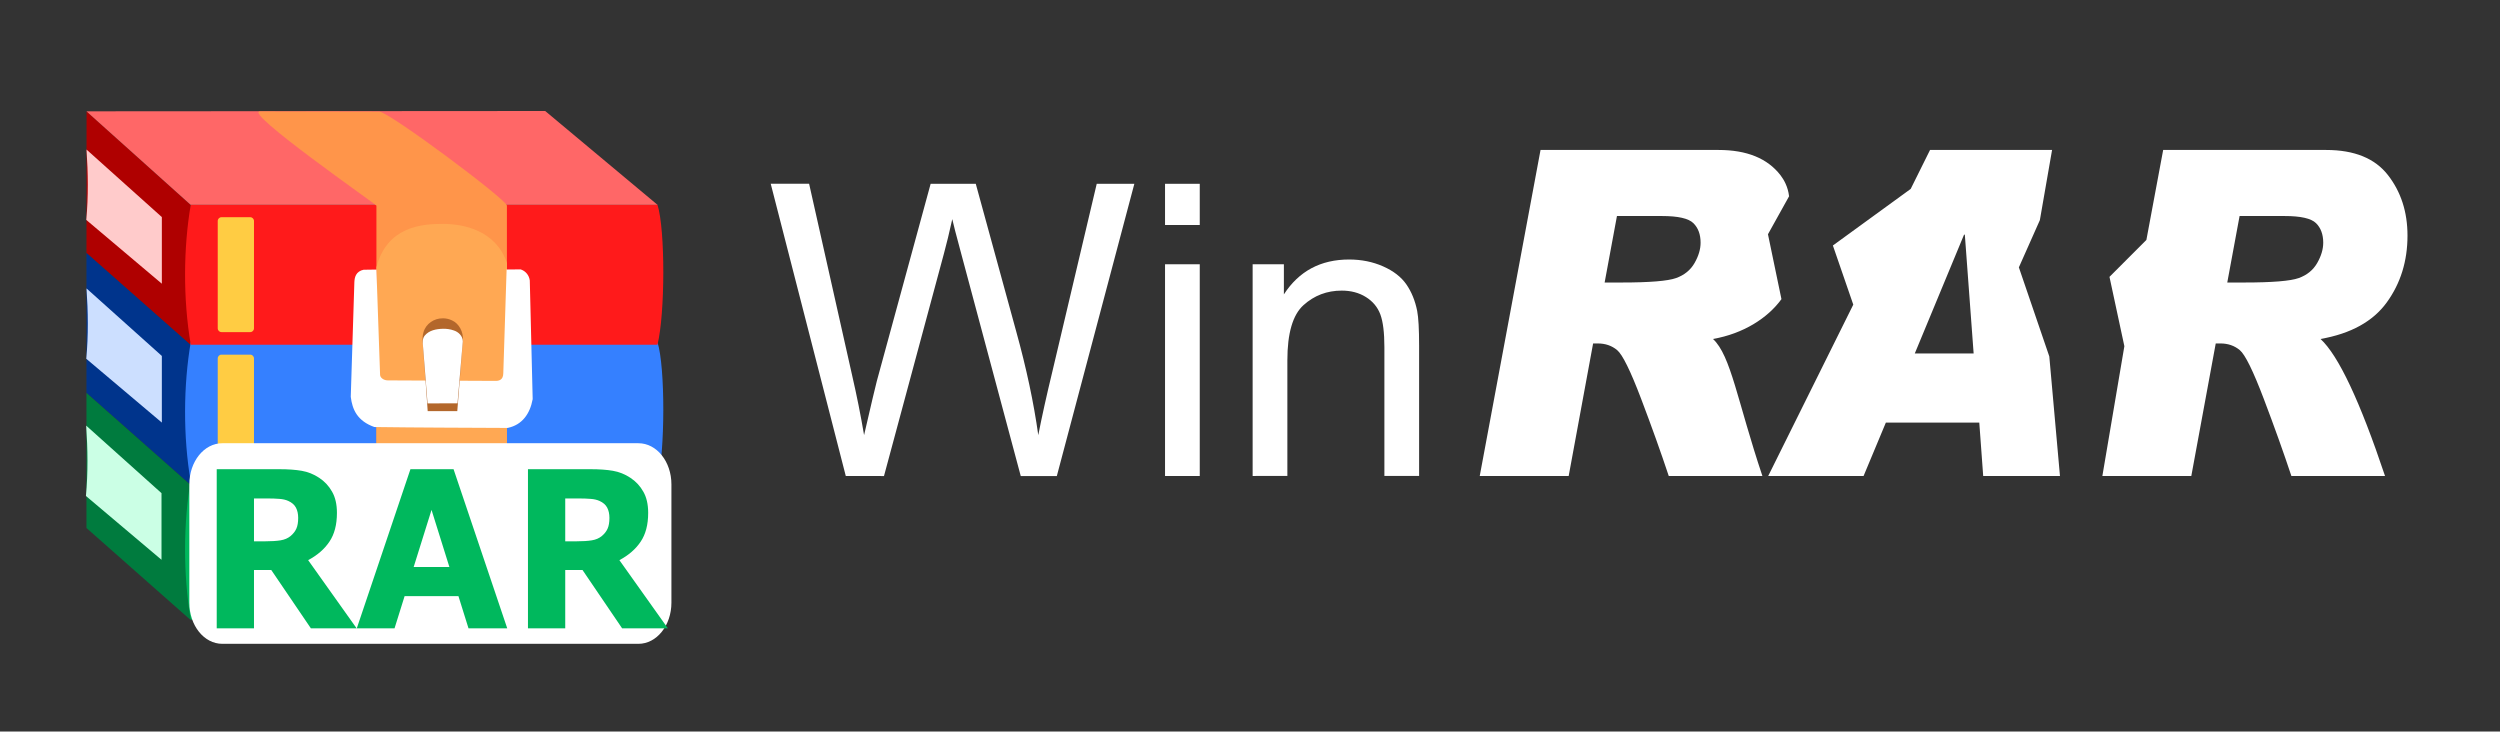 <svg version="1.1" viewBox="0 0 304.3 89.04" xmlns="http://www.w3.org/2000/svg">
 <rect x="0" y="0" width="304.3" height="89.04" fill="#333333" stroke="none"/>
 <g transform="matrix(.86 0 0 .925 25.18 -3.037)" fill="#fff">
  <g transform="matrix(1.057,0,0,1.029,-4.671,-11.99)">
   <path id="WinRAR" d="m89.97 75.71-10.05-37.37h5.14l5.76 24.5c0.62 2.566 1.154 5.114 1.601 7.646 0.964-3.993 1.533-6.295 1.705-6.907l7.207-25.23h6.044l5.424 18.91c1.36 4.689 2.342 9.097 2.945 13.23 0.482-2.362 1.111-5.072 1.886-8.13l5.941-24.01h5.037l-10.38 37.37h-4.83l-7.982-28.47c-0.672-2.379-1.068-3.84-1.188-4.384-0.396 1.716-0.766 3.177-1.111 4.384l-8.033 28.47zm42.75-32.09v-5.275h4.649v5.275zm0 32.09v-27.07h4.649v27.07zm11.73 0v-27.07h4.184v3.849c2.015-2.974 4.925-4.46 8.731-4.46 1.653 0 3.173 0.293 4.559 0.879s2.424 1.355 3.113 2.307c0.689 0.952 1.171 2.081 1.446 3.39 0.172 0.85 0.258 2.337 0.258 4.46v16.64h-4.649v-16.46c0-1.869-0.181-3.267-0.542-4.193-0.362-0.926-1.003-1.665-1.924-2.217-0.921-0.552-2.002-0.828-3.242-0.828-1.98 0-3.689 0.62-5.127 1.861s-2.157 3.594-2.157 7.06v14.78z" stroke-width=".947"/>
   <path id="Combined-Shape" d="m183 34.02h23.85c3.768 0 6.525 1.071 8.269 3.213 0.467 0.586 1.008 1.472 1.162 2.709l-2.828 4.858 1.806 8.297c-1.849 2.436-5.103 4.411-9.168 5.094 2.408 2.123 3.267 7.962 6.617 17.52h-12.54c-1.047-3.014-2.281-6.308-3.703-9.882s-2.49-5.645-3.206-6.213c-0.715-0.569-1.579-0.853-2.591-0.853h-0.628l-3.271 16.95h-11.91zm8.583 16.95h2.251c3.768 0 6.206-0.19 7.314-0.569 1.108-0.379 1.932-1.019 2.473-1.919 0.541-0.9 0.811-1.768 0.811-2.602 0-1.062-0.323-1.896-0.968-2.502-0.645-0.607-2.05-0.91-4.213-0.91h-6.019zm60.97 24.74h-10.28l-0.523-6.825h-12.51l-2.983 6.825h-12.77l11.39-21.91-2.731-7.563 10.42-7.236 2.59-4.982h16.34l-1.634 8.973-2.812 6.041 4.075 11.39zm-11.56-15.67-1.178-15.19h-0.105l-6.595 15.19zm25.38-26.02h21.83c3.768 0 6.525 1.071 8.269 3.213 1.745 2.142 2.617 4.72 2.617 7.735 0 3.261-0.925 6.109-2.774 8.545-1.849 2.436-4.806 3.995-8.871 4.678 2.408 2.123 5.286 7.962 8.636 17.52h-12.54c-1.047-3.014-2.281-6.308-3.703-9.882s-2.49-5.645-3.206-6.213c-0.715-0.569-1.579-0.853-2.591-0.853h-0.628l-3.271 16.95h-11.91l2.946-16.6-1.993-8.865 4.942-4.722zm8.583 16.95h2.251c3.768 0 6.206-0.19 7.314-0.569 1.108-0.379 1.932-1.019 2.473-1.919 0.541-0.9 0.811-1.768 0.811-2.602 0-1.062-0.323-1.896-0.968-2.502-0.645-0.607-2.05-0.91-4.213-0.91h-6.019z"/>
  </g>
 </g>
 <g transform="matrix(.595 0 0 .596 9.519 6.892)">
  <path d="m23.01 30.3-21.3-19.11-0.017 28.93 21.32 18.79z" fill="#af0000"/>
  <path d="m23.01 58.9-21.32-18.79-1e-7 28.57 21.32 18.82z" fill="#00348c"/>
  <path d="m23.01 87.51-21.32-18.82v27.58l21.32 18.8z" fill="#007b3e"/>
 </g>
 <g transform="matrix(.457 0 0 .492 59.35 41.16)">
  <path d="m-79.06 0.989 124.3-0.014c2.119 6.137 2.042 27.19 0 34.65h-124.3c-2.089-11.37-1.951-24.05-9.97e-4 -34.64z" fill="#3580ff"/>
  <path d="m-79.06 34.99 124.3-0.014c2.119 6.137 2.042 27.19 0 34.65h-124.3c-2.089-11.37-1.951-24.05-9.98e-4 -34.64z" fill="#00b85d"/>
  <path d="m-79.06-33.01 124.3-0.014c2.119 6.137 2.042 27.19 0 34.65h-124.3c-2.089-11.37-1.951-24.05-9.98e-4 -34.64z" fill="#ff1a1b"/>
  <g shape-rendering="auto">
   <g transform="translate(-81.1,-45.91)" fill="#ffcc43" stroke-width="1.024">
    <path d="m10.21 15.99c-0.545-1.72e-4 -0.987 0.421-0.986 0.941v26.54c-1.807e-4 0.52 0.442 0.942 0.986 0.941h7.683c0.545 1.72e-4 0.987-0.421 0.986-0.941v-26.54c1.8e-4 -0.52-0.442-0.942-0.986-0.941z" color="#000000" color-rendering="auto" dominant-baseline="auto" image-rendering="auto" solid-color="#000000"/>
    <path d="m10.21 49.99c-0.545-1.72e-4 -0.987 0.421-0.986 0.941v26.54c-1.8e-4 0.52 0.442 0.942 0.986 0.941h7.683c0.545 1.72e-4 0.987-0.421 0.986-0.941v-26.54c1.8e-4 -0.52-0.442-0.942-0.986-0.941z" color="#000000" color-rendering="auto" dominant-baseline="auto" image-rendering="auto" solid-color="#000000"/>
    <path d="m10.21 83.99c-0.545-1.72e-4 -0.987 0.421-0.986 0.941v26.54c-1.8e-4 0.52 0.442 0.942 0.986 0.941h7.683c0.545 1.8e-4 0.987-0.421 0.986-0.941v-26.54c1.8e-4 -0.52-0.442-0.942-0.986-0.941z" color="#000000" color-rendering="auto" dominant-baseline="auto" image-rendering="auto" solid-color="#000000"/>
   </g>
  </g>
 </g>
 <path d="m23.2 24.93-12.68-11.38 55.84-0.039 13.67 11.42z" fill="#ff6767" stroke-width=".595"/>
 <path d="m31.65 13.56 14.51 0.03c1.179 0.003 15.54 10.73 15.54 11.44v51.4c0 0.706-0.551 1.273-1.236 1.273h-13.41c-0.685 0-1.236-0.568-1.236-1.273v-51.4c0-0.126-16.3-11.47-14.17-11.47z" fill="#ff954a" stroke-width=".479"/>
 <g transform="matrix(.595 0 0 .596 9.519 6.892)">
  <path d="m1.701 18.98 15.41 13.79v13.61l-15.46-13.03c0.445-4.787 0.379-9.574 0.049-14.36z" fill="#ffcbcb"/>
  <path d="m1.701 47.34 15.41 13.79v13.61l-15.46-13.03c0.445-4.787 0.379-9.574 0.049-14.36z" fill="#ccdfff"/>
  <path d="m1.632 75.36 15.41 13.79v13.61l-15.46-13.03c0.445-4.787 0.379-9.574 0.049-14.36z" fill="#cbffe5"/>
 </g>
 <g transform="translate(4.703 -.081)" stroke-width=".595">
  <path d="m57 76.53c4.2e-5 0.692-0.551 1.249-1.236 1.249h-13.41c-0.685 0-1.236-0.557-1.236-1.249v-43.91c1.269-4.957 5.519-5.297 8.123-5.287 2.47 0.006 6.415 0.772 7.766 4.764z" fill="#ffa853"/>
  <path d="m58.68 32.87-1.719 0.015-0.403 12.63c-0.006 0.855-0.58 0.949-1.045 0.928-4.398-0.021-8.635-0.042-13.03-0.062-0.479-6e-3 -0.904-0.314-0.922-0.669l-0.446-12.82-1.552 0.022-0.035 0.007c-0.399 0.077-0.72 0.311-0.886 0.611-0.166 0.299-0.193 0.607-0.21 0.873l-8.62e-4 0.009-0.439 13.96 0.005 0.038c0.091 0.724 0.276 1.461 0.72 2.108 0.443 0.648 1.136 1.182 2.151 1.538 5.395 0.074 10.81 0.081 16.21 0.111l0.042-0.009c1.733-0.365 2.686-1.717 3.005-3.455l0.01-0.051-0.352-14.43-0.004-0.029c-0.084-0.596-0.48-1.09-1.028-1.295z" color="#000000" color-rendering="auto" dominant-baseline="auto" fill="#fff" image-rendering="auto" solid-color="#000000"/>
  <path d="m49.17 38.83c-1.002-0.016-2.044 0.639-2.332 1.71-0.219 0.747-0.035 1.533-0.014 2.296 0.172 2.429 0.383 4.854 0.531 7.284 1.201 3.27e-4 2.402 5.95e-4 3.603 0.001 0.227-2.875 0.459-5.749 0.683-8.629 0.072-0.998-0.455-2.024-1.325-2.414-0.359-0.175-0.754-0.257-1.147-0.254z" color="#000000" color-rendering="auto" dominant-baseline="auto" fill="#b3672b" image-rendering="auto" solid-color="#000000"/>
  <path d="m49.2 40.1c-0.788 0.019-1.666 0.175-2.215 0.841-0.293 0.374-0.242 0.875-0.196 1.326l0.55 6.914c1.215-0.002 2.43-0.004 3.645-0.006 0.214-2.507 0.437-5.012 0.645-7.522 0.012-0.672-0.538-1.178-1.098-1.351-0.427-0.158-0.882-0.209-1.332-0.205z" color="#000000" color-rendering="auto" dominant-baseline="auto" fill="#fff" image-rendering="auto" solid-color="#000000"/>
 </g>
 <path d="m27.06 53.95h50.65c2.225 0 4.016 2.234 4.016 5.008v14.4c0 2.774-1.791 5.008-4.016 5.008h-50.65c-2.225 0-4.016-2.234-4.016-5.008v-14.4c0-2.774 1.791-5.008 4.016-5.008z" fill="#fff" stroke-linecap="round" stroke-linejoin="round" stroke-width="3.05" style="paint-order:stroke fill markers"/>
 <g transform="matrix(.608 0 0 .666 9.245 -1.244)" fill="#00b85d" stroke-linejoin="round" stroke-width="5" style="paint-order:stroke fill markers" aria-label="RAR">
  <path d="m44.49 96.52q0-1.094-0.449-1.875t-1.543-1.23q-0.762-0.312-1.777-0.371-1.016-0.078-2.363-0.078h-2.715v7.832h2.305q1.797 0 3.008-0.176t2.031-0.801q0.781-0.606 1.133-1.328 0.371-0.742 0.371-1.973zm11.7 20.18h-9.16l-7.93-10.66h-3.457v10.66h-7.461v-29.08h12.58q2.578 0 4.434 0.293 1.855 0.293 3.477 1.27 1.641 0.977 2.598 2.539 0.977 1.543 0.977 3.887 0 3.223-1.504 5.254-1.484 2.031-4.258 3.379z"/>
  <path d="m86.34 116.7h-7.754l-2.012-5.879h-10.78l-2.012 5.879h-7.559l10.74-29.08h8.633zm-11.58-11.21-3.574-10.43-3.574 10.43z"/>
  <path d="m106.8 96.52q0-1.094-0.449-1.875t-1.543-1.23q-0.762-0.312-1.777-0.371-1.016-0.078-2.363-0.078h-2.715v7.832h2.305q1.797 0 3.008-0.176t2.031-0.801q0.781-0.606 1.133-1.328 0.371-0.742 0.371-1.973zm11.7 20.18h-9.16l-7.93-10.66h-3.457v10.66h-7.461v-29.08h12.58q2.578 0 4.434 0.293 1.855 0.293 3.477 1.27 1.641 0.977 2.598 2.539 0.977 1.543 0.977 3.887 0 3.223-1.504 5.254-1.484 2.031-4.258 3.379z"/>
 </g>
</svg>
